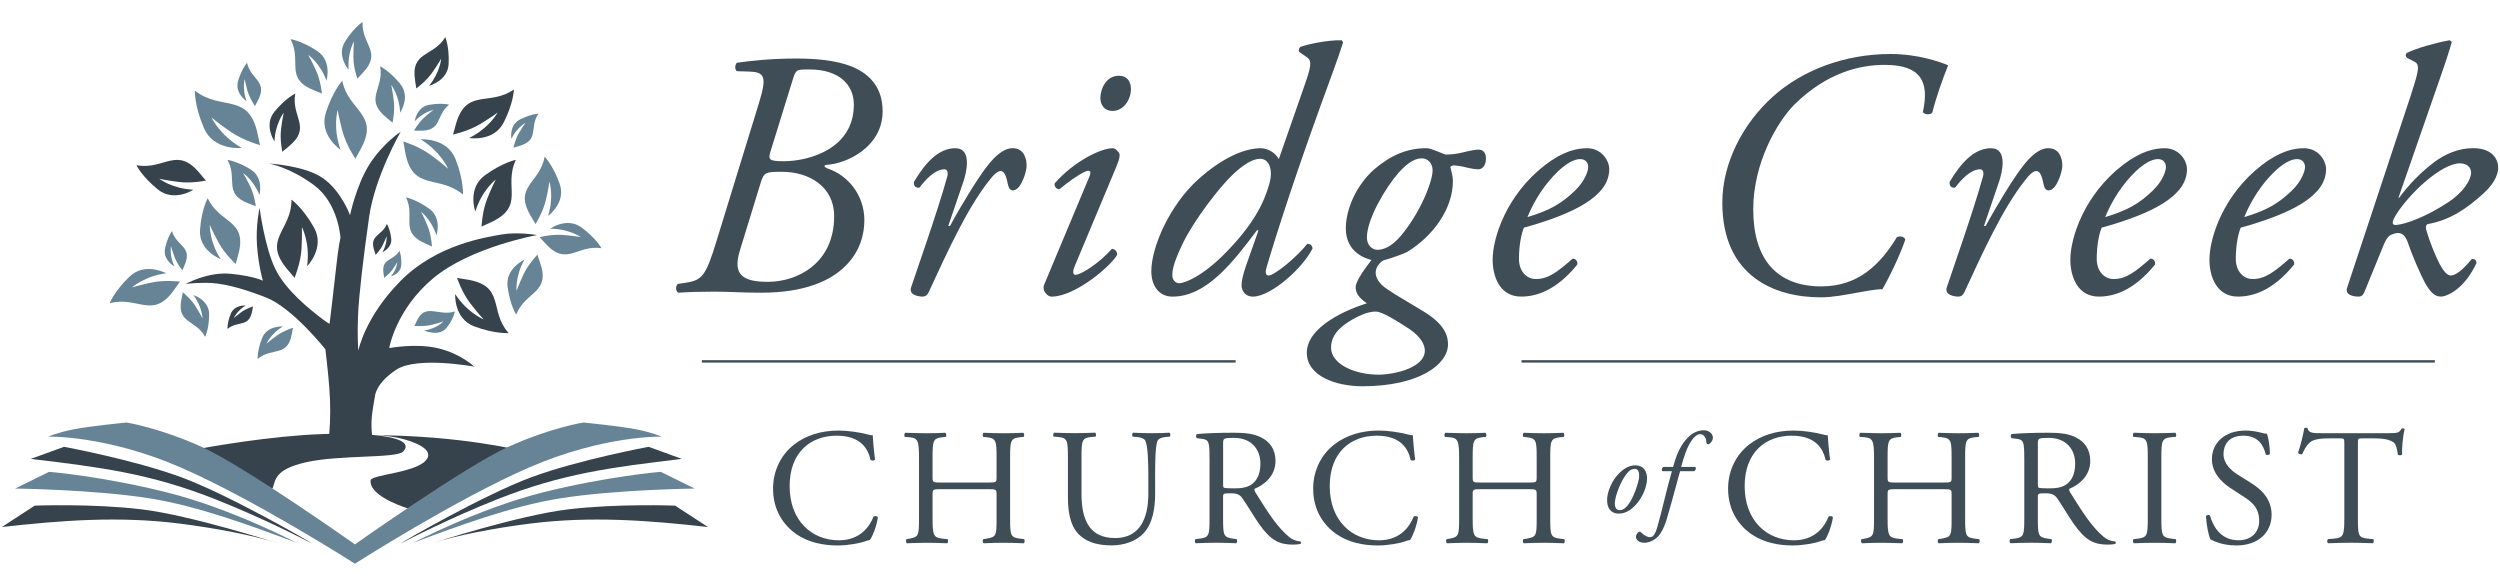<svg xmlns="http://www.w3.org/2000/svg" xmlns:xlink="http://www.w3.org/1999/xlink" width="1920" zoomAndPan="magnify" viewBox="0 0 1440 337.5" height="450" preserveAspectRatio="xMidYMid meet" version="1.0"><defs><clipPath id="4112e5c95e"><path d="M 1.066 291 L 160 291 L 160 313 L 1.066 313 Z M 1.066 291 " clip-rule="nonzero"/></clipPath><clipPath id="a381e7722f"><path d="M 27 243 L 382 243 L 382 324.82 L 27 324.82 Z M 27 243 " clip-rule="nonzero"/></clipPath><clipPath id="c4135b72e8"><path d="M 196 12.531 L 214 12.531 L 214 46 L 196 46 Z M 196 12.531 " clip-rule="nonzero"/></clipPath><clipPath id="d8840c6d68"><path d="M 1351 23 L 1438.934 23 L 1438.934 171 L 1351 171 Z M 1351 23 " clip-rule="nonzero"/></clipPath></defs><path fill="#36434c" d="M 216.199 250.676 C 216.199 250.676 223.137 250.824 229.668 252.285 C 238.969 254.352 248.637 258.508 246.332 263.625 C 242.422 272.344 213.781 273.156 213.449 276.688 C 212.73 284.371 227.16 290.395 235.758 293.129 L 245.113 288.527 L 282.109 271.035 L 299.031 259.34 C 299.031 259.34 265.578 250.953 216.164 250.676 Z M 216.199 250.676 " fill-opacity="1" fill-rule="evenodd"/><path fill="#36434c" d="M 174 250.656 C 143.352 252.875 111.961 259.043 111.961 259.043 C 111.961 259.043 115.727 263.699 121.043 268.91 L 157.004 281.414 C 158.777 276.723 157.742 270.406 176.562 266.195 C 195.402 261.98 228.453 264.051 232.199 260.117 C 241.367 250.453 205.535 248.367 173.98 250.656 Z M 174 250.656 " fill-opacity="1" fill-rule="evenodd"/><g clip-path="url(#4112e5c95e)"><path fill="#36434c" d="M 159.367 312.707 C 159.367 312.707 110.43 296.895 81.832 293.422 C 53.23 289.949 19.996 291.242 19.996 291.242 L 1.066 303.566 C 35.793 299.668 68.676 297.211 103.383 301.57 C 124.18 304.176 145.73 308.367 159.367 312.707 Z M 159.367 312.707 " fill-opacity="1" fill-rule="evenodd"/></g><path fill="#36434c" d="M 249.488 312.707 C 249.488 312.707 298.422 296.895 327.023 293.422 C 355.625 289.949 388.855 291.242 388.855 291.242 L 407.789 303.566 C 373.043 299.668 340.18 297.211 305.473 301.57 C 284.676 304.176 263.105 308.367 249.488 312.707 Z M 249.488 312.707 " fill-opacity="1" fill-rule="evenodd"/><path fill="#36434c" d="M 215.367 258.676 L 188.816 258.676 C 191.324 237.137 190.184 224.742 187.414 201.168 C 187.414 201.168 168.465 177.227 153.129 171.297 C 137.797 165.352 127.168 162.91 118.68 162.91 C 110.191 162.91 106.816 163.648 106.816 163.648 C 106.816 163.648 119.512 156.41 132.871 157.703 C 146.23 158.996 151.414 161.691 151.414 161.691 C 151.414 161.691 148.848 152.973 148.035 141.426 C 147.207 129.863 149.512 119.684 149.512 119.684 C 149.512 119.684 152.43 142.352 158.609 154.969 C 164.793 167.586 178.945 178.465 183.559 182.125 C 188.172 185.781 189.832 186.52 189.832 186.52 C 189.832 186.52 192.969 160.547 193.871 151.848 C 194.777 143.125 196.105 136.863 196.105 136.863 C 196.105 136.863 194.961 117.172 181.012 106.754 C 167.078 96.336 154.957 94.211 154.957 94.211 C 154.957 94.211 175.641 95.262 186.195 102.762 C 196.75 110.246 201.605 123.934 201.605 123.934 C 201.605 123.934 205.219 106.586 212.895 94.543 C 220.574 82.5 230.777 75.902 230.777 75.902 C 230.777 75.902 215.941 101.711 212.637 124.82 C 209.336 147.93 206.695 170.246 206.215 181.957 C 205.719 193.668 206.383 201.98 206.383 201.98 C 206.383 201.98 210.164 182.457 230.941 161.602 C 251.719 140.762 279.75 136.699 288.977 135.055 C 298.199 133.43 309.418 135.387 309.418 135.387 C 309.418 135.387 271.078 142.238 249.488 160.305 C 227.898 178.375 224.188 200.504 224.188 200.504 C 224.188 200.504 239.598 197.492 252.625 200.672 C 265.652 203.848 273.145 211.18 273.145 211.18 C 273.145 211.18 240.094 205.066 228.211 212.973 C 216.348 220.859 216.016 228.027 216.016 228.027 C 213.469 241.992 213.34 245.152 215.367 258.676 Z M 215.367 258.676 " fill-opacity="1" fill-rule="evenodd"/><g clip-path="url(#a381e7722f)"><path fill="#668496" d="M 204.426 313.559 C 204.426 313.559 140.895 268.613 116.316 257.473 C 91.758 246.336 72.824 243.359 72.824 243.359 C 72.824 243.359 51.68 245.449 42.215 247.332 C 32.746 249.219 27.801 251.508 27.801 251.508 C 27.801 251.508 61.035 250.602 103.734 269.113 C 146.43 287.605 204.426 324.699 204.426 324.699 C 204.426 324.699 262.422 287.605 305.121 269.113 C 347.82 250.621 381.051 251.508 381.051 251.508 C 381.051 251.508 376.125 249.219 366.66 247.332 C 357.191 245.449 336.047 243.359 336.047 243.359 C 336.047 243.359 317.113 246.336 292.555 257.473 C 267.977 268.613 204.445 313.559 204.445 313.559 Z M 204.426 313.559 " fill-opacity="1" fill-rule="evenodd"/></g><path fill="#668496" d="M 170.844 312.652 C 170.844 312.652 133.387 292.961 96.133 283.613 C 58.875 274.266 28.262 271.773 28.262 271.773 L 8.723 281.414 C 8.723 281.414 54.375 281.934 86.758 287.141 C 113.973 291.52 145.047 302.918 170.844 312.652 Z M 170.844 312.652 " fill-opacity="1" fill-rule="evenodd"/><path fill="#668496" d="M 238.012 312.652 C 238.012 312.652 275.469 292.961 312.723 283.613 C 349.977 274.266 380.59 271.773 380.59 271.773 L 400.133 281.414 C 400.133 281.414 354.48 281.934 322.098 287.141 C 294.879 291.52 263.805 302.918 238.012 312.652 Z M 238.012 312.652 " fill-opacity="1" fill-rule="evenodd"/><path fill="#36434c" d="M 158.094 81.445 C 158.094 81.445 151.707 72.078 158.129 64.285 C 164.551 56.488 170.086 53.902 170.086 53.902 C 167.504 67.426 180.07 73.336 166.008 84.621 C 163.129 86.934 162.613 87.43 162.613 87.43 C 162.613 87.43 161.121 80.539 161.875 74.391 C 162.633 68.238 163.445 64.914 163.445 64.914 C 163.445 64.914 158.535 71.117 158.094 81.426 Z M 158.094 81.445 " fill-opacity="1" fill-rule="evenodd"/><path fill="#36434c" d="M 176.914 153.324 C 176.914 153.324 187.359 142.684 180.898 131.137 C 174.441 119.594 167.891 114.992 167.891 114.992 C 168.059 133.039 150.438 137.805 165.938 155.633 C 169.109 159.289 169.664 160.047 169.664 160.047 C 169.664 160.047 173.223 151.477 173.668 143.367 C 174.109 135.258 173.871 130.77 173.871 130.77 C 173.871 130.77 178.762 139.914 176.895 153.324 Z M 176.914 153.324 " fill-opacity="1" fill-rule="evenodd"/><path fill="#36434c" d="M 111.43 109.266 C 111.43 109.266 100.191 116.637 90.91 109.117 C 81.629 101.598 78.582 95.133 78.582 95.133 C 94.711 98.219 101.852 83.625 115.266 100.066 C 118.016 103.43 118.605 104.039 118.605 104.039 C 118.605 104.039 110.359 105.758 103.031 104.812 C 95.707 103.891 91.723 102.949 91.723 102.949 C 91.723 102.949 99.121 108.711 111.43 109.285 Z M 111.43 109.266 " fill-opacity="1" fill-rule="evenodd"/><path fill="#36434c" d="M 220.258 145.289 C 220.258 145.289 226.016 142.758 225.332 137.27 C 224.652 131.785 222.844 128.977 222.844 128.977 C 220.039 136.016 212.434 135.145 215.629 144.477 C 216.293 146.379 216.383 146.766 216.383 146.766 C 216.383 146.766 219.133 143.977 220.59 140.91 C 222.047 137.824 222.676 136.051 222.676 136.051 C 222.676 136.051 223.117 140.355 220.277 145.289 Z M 220.258 145.289 " fill-opacity="1" fill-rule="evenodd"/><path fill="#36434c" d="M 262.184 169.395 C 262.184 169.395 261.277 183.582 273.254 188.035 C 285.23 192.488 292.922 191.82 292.922 191.82 C 281.43 178.762 291.281 164.445 268.75 160.973 C 264.137 160.27 263.254 160.047 263.254 160.047 C 263.254 160.047 266.059 168.488 270.836 174.68 C 275.617 180.867 278.625 183.988 278.625 183.988 C 278.625 183.988 269.305 180.312 262.199 169.395 Z M 262.184 169.395 " fill-opacity="1" fill-rule="evenodd"/><path fill="#36434c" d="M 273.77 121.883 C 273.77 121.883 268.992 108.488 279.289 100.988 C 289.582 93.488 297.148 92.066 297.148 92.066 C 289.695 107.715 303.109 118.816 282.406 128.199 C 278.16 130.121 277.367 130.566 277.367 130.566 C 277.367 130.566 277.719 121.699 280.617 114.477 C 283.512 107.234 285.543 103.43 285.543 103.43 C 285.543 103.43 277.59 109.469 273.77 121.883 Z M 273.77 121.883 " fill-opacity="1" fill-rule="evenodd"/><path fill="#36434c" d="M 270.227 79.504 C 270.227 79.504 284.438 81.852 290.156 70.508 C 295.875 59.168 296.004 51.539 296.004 51.539 C 281.648 61.512 268.215 50.355 262.422 72.172 C 261.223 76.641 260.926 77.492 260.926 77.492 C 260.926 77.492 269.73 75.609 276.465 71.527 C 283.199 67.441 286.648 64.82 286.648 64.82 C 286.648 64.82 281.98 73.613 270.246 79.488 Z M 270.227 79.504 " fill-opacity="1" fill-rule="evenodd"/><path fill="#36434c" d="M 247.07 49.434 C 247.07 49.434 257.977 46.66 258.418 36.777 C 258.859 26.895 256.5 21.41 256.5 21.41 C 249.449 33.027 236.273 29.258 239.137 46.66 C 239.727 50.227 239.781 50.93 239.781 50.93 C 239.781 50.93 245.465 46.828 248.969 41.801 C 252.477 36.797 254.102 33.82 254.102 33.82 C 254.102 33.82 253.582 41.562 247.09 49.434 Z M 247.07 49.434 " fill-opacity="1" fill-rule="evenodd"/><path fill="#36434c" d="M 141.488 175.973 C 141.488 175.973 135.027 175.453 132.906 180.758 C 130.785 186.059 131.023 189.477 131.023 189.477 C 137.078 184.449 143.516 188.957 145.289 178.945 C 145.637 176.895 145.75 176.508 145.75 176.508 C 145.75 176.508 141.875 177.691 139.016 179.777 C 136.152 181.863 134.695 183.176 134.695 183.176 C 134.695 183.176 136.449 179.059 141.488 175.973 Z M 141.488 175.973 " fill-opacity="1" fill-rule="evenodd"/><path fill="#668496" d="M 196.16 86.266 C 196.16 86.266 183.633 77.844 187.637 65.117 C 191.641 52.387 197.156 46.512 197.156 46.512 C 200.738 64.414 219.152 65.559 207.508 86.324 C 205.129 90.57 204.723 91.438 204.723 91.438 C 204.723 91.438 199.426 83.68 197.305 75.754 C 195.184 67.832 194.5 63.344 194.5 63.344 C 194.5 63.344 191.566 73.391 196.16 86.285 Z M 196.16 86.266 " fill-opacity="1" fill-rule="evenodd"/><path fill="#668496" d="M 230.48 64.875 C 230.48 64.875 236.664 55.824 230.48 48.27 C 224.301 40.711 218.949 38.199 218.949 38.199 C 221.402 51.277 209.242 56.969 222.805 67.922 C 225.574 70.16 226.09 70.656 226.09 70.656 C 226.09 70.656 227.566 63.988 226.828 58.059 C 226.109 52.109 225.332 48.895 225.332 48.895 C 225.332 48.895 230.059 54.918 230.465 64.875 Z M 230.48 64.875 " fill-opacity="1" fill-rule="evenodd"/><path fill="#668496" d="M 238.895 69.809 C 238.895 69.809 239.891 61.66 247.164 60.387 C 254.434 59.113 258.715 60.277 258.715 60.277 C 250.816 66.5 254.875 75.625 241.719 75.277 C 239.023 75.203 238.488 75.238 238.488 75.238 C 238.488 75.238 240.961 70.75 244.34 67.719 C 247.715 64.691 249.746 63.25 249.746 63.25 C 249.746 63.25 244.062 64.375 238.879 69.824 Z M 238.895 69.809 " fill-opacity="1" fill-rule="evenodd"/><path fill="#668496" d="M 95.781 157.426 C 95.781 157.426 83.582 150.758 74.672 159.273 C 65.758 167.789 63.156 174.695 63.156 174.695 C 79.504 170.191 88.105 184.637 100.539 166.586 C 103.086 162.895 103.641 162.211 103.641 162.211 C 103.641 162.211 95.004 161.137 87.531 162.691 C 80.059 164.262 76.055 165.555 76.055 165.555 C 76.055 165.555 83.176 159.012 95.797 157.406 Z M 95.781 157.426 " fill-opacity="1" fill-rule="evenodd"/><path fill="#668496" d="M 100.43 153.453 C 100.43 153.453 93.641 149.738 95.078 143.055 C 96.52 136.367 99.066 133.113 99.066 133.113 C 101.742 142.074 111.188 141.816 106.223 152.953 C 105.211 155.227 105.043 155.688 105.043 155.688 C 105.043 155.688 101.98 151.977 100.523 148.023 C 99.066 144.07 98.492 141.816 98.492 141.816 C 98.492 141.816 97.477 147.078 100.43 153.434 Z M 100.43 153.453 " fill-opacity="1" fill-rule="evenodd"/><path fill="#668496" d="M 139.215 85.234 C 139.215 85.234 123.125 86.914 117.5 73.836 C 111.871 60.754 112.238 52.203 112.238 52.203 C 127.648 64.32 143.461 52.719 148.48 77.547 C 149.512 82.629 149.789 83.605 149.789 83.605 C 149.789 83.605 140.066 80.91 132.797 75.887 C 125.523 70.879 121.836 67.684 121.836 67.684 C 121.836 67.684 126.465 77.863 139.215 85.215 Z M 139.215 85.234 " fill-opacity="1" fill-rule="evenodd"/><path fill="#668496" d="M 127.188 149.297 C 127.188 149.297 114.398 144.477 115.211 132.469 C 116.039 120.461 119.656 114.16 119.656 114.16 C 126.578 129.145 143 126.371 137.148 147.008 C 135.949 151.238 135.785 152.086 135.785 152.086 C 135.785 152.086 129.492 146.359 125.949 139.84 C 122.406 133.316 120.855 129.512 120.855 129.512 C 120.855 129.512 120.395 138.934 127.168 149.316 Z M 127.188 149.297 " fill-opacity="1" fill-rule="evenodd"/><path fill="#668496" d="M 149.457 112.352 C 146.043 103.613 139.973 99.68 139.973 99.68 C 139.973 99.68 141.633 102.32 144.125 107.383 C 146.598 112.441 147.336 118.797 147.336 118.797 C 147.336 118.797 146.746 118.52 143.57 117.355 C 128.145 111.688 137.207 102.965 131.004 92.105 C 131.004 92.105 136.523 92.734 144.348 97.59 C 152.172 102.449 149.438 112.352 149.438 112.352 Z M 149.457 112.352 " fill-opacity="1" fill-rule="evenodd"/><path fill="#668496" d="M 242.273 80.227 C 254.043 87.504 258.105 97.203 258.105 97.203 C 258.105 97.203 254.727 94.098 248.031 89.188 C 241.352 84.273 232.27 81.465 232.27 81.465 C 232.27 81.465 232.512 82.387 233.324 87.211 C 237.328 110.688 252.512 100.234 266.648 112.074 C 266.648 112.074 267.258 104.039 262.348 91.586 C 257.441 79.137 242.254 80.246 242.254 80.246 Z M 242.273 80.227 " fill-opacity="1" fill-rule="evenodd"/><path fill="#668496" d="M 251.387 135.555 C 251.387 135.555 254.801 125.633 247.145 120.164 C 239.484 114.715 233.875 113.719 233.875 113.719 C 239.504 125.207 229.688 133.52 245.059 140.301 C 248.215 141.688 248.805 142 248.805 142 C 248.805 142 248.473 135.461 246.277 130.141 C 244.082 124.82 242.551 122.031 242.551 122.031 C 242.551 122.031 248.473 126.426 251.387 135.555 Z M 251.387 135.555 " fill-opacity="1" fill-rule="evenodd"/><path fill="#668496" d="M 225.129 159.234 C 225.129 159.234 230.887 157.777 231.129 152.547 C 231.367 147.32 230.113 144.438 230.113 144.438 C 226.387 150.57 219.43 148.578 220.941 157.777 C 221.254 159.66 221.273 160.031 221.273 160.031 C 221.273 160.031 224.262 157.867 226.125 155.207 C 227.973 152.566 228.84 150.996 228.84 150.996 C 228.84 150.996 228.582 155.078 225.129 159.234 Z M 225.129 159.234 " fill-opacity="1" fill-rule="evenodd"/><path fill="#668496" d="M 244.34 190.438 C 244.34 190.438 252.957 194.148 257.199 188.867 C 261.426 183.602 261.961 179.406 261.961 179.406 C 252.496 182.457 244.891 174.031 239.965 185.059 C 238.949 187.312 238.711 187.738 238.711 187.738 C 238.711 187.738 244.246 188.199 248.656 187.094 C 253.066 186.004 255.355 185.133 255.355 185.133 C 255.355 185.133 251.941 189.18 244.32 190.418 Z M 244.34 190.438 " fill-opacity="1" fill-rule="evenodd"/><path fill="#668496" d="M 294.566 79.949 C 294.566 79.949 293.109 72.137 299.473 68.867 C 305.84 65.594 310.141 65.465 310.141 65.465 C 304.621 73.484 311.062 80.781 298.773 84.18 C 296.262 84.883 295.785 85.047 295.785 85.047 C 295.785 85.047 296.781 80.172 299.012 76.422 C 301.246 72.672 302.723 70.73 302.723 70.73 C 302.723 70.73 297.777 73.371 294.566 79.914 Z M 294.566 79.949 " fill-opacity="1" fill-rule="evenodd"/><g clip-path="url(#c4135b72e8)"><path fill="#668496" d="M 200.809 40.176 C 200.809 40.176 193.633 32.047 198.781 23.902 C 203.91 15.754 208.855 12.652 208.855 12.652 C 208.043 25.75 220.664 29.887 208.707 42.246 C 206.254 44.777 205.828 45.312 205.828 45.312 C 205.828 45.312 203.578 38.957 203.559 33.047 C 203.559 27.137 203.891 23.883 203.891 23.883 C 203.891 23.883 200 30.348 200.828 40.16 Z M 200.809 40.176 " fill-opacity="1" fill-rule="evenodd"/></g><path fill="#668496" d="M 142.059 58.281 C 142.059 58.281 135.027 53.699 137.148 46.586 C 139.273 39.477 142.297 36.168 142.297 36.168 C 144.438 46.09 154.68 46.586 148.367 58.227 C 147.078 60.609 146.855 61.09 146.855 61.09 C 146.855 61.09 143.848 56.82 142.594 52.426 C 141.355 48.027 140.934 45.535 140.934 45.535 C 140.934 45.535 139.383 51.133 142.039 58.281 Z M 142.059 58.281 " fill-opacity="1" fill-rule="evenodd"/><path fill="#668496" d="M 188.059 46.496 C 184.371 36.297 177.488 31.586 177.488 31.586 C 177.488 31.586 179.332 34.672 182.043 40.602 C 184.758 46.512 185.402 53.883 185.402 53.883 C 185.402 53.883 184.719 53.551 181.102 52.109 C 163.465 45.109 174.184 35.32 167.34 22.555 C 167.34 22.555 173.703 23.441 182.598 29.297 C 191.492 35.152 188.043 46.496 188.043 46.496 Z M 188.059 46.496 " fill-opacity="1" fill-rule="evenodd"/><path fill="#668496" d="M 162.891 188.055 C 162.891 188.055 153.961 187.352 151.008 194.668 C 148.074 202 148.406 206.73 148.406 206.73 C 156.766 199.801 165.695 206.008 168.133 192.172 C 168.629 189.348 168.777 188.793 168.777 188.793 C 168.777 188.793 163.426 190.418 159.457 193.301 C 155.492 196.18 153.5 197.992 153.5 197.992 C 153.5 197.992 155.914 192.285 162.891 188.035 Z M 162.891 188.055 " fill-opacity="1" fill-rule="evenodd"/><path fill="#668496" d="M 111.41 169.949 C 111.41 169.949 120.508 172.758 120.469 181.125 C 120.414 189.512 118.18 194.039 118.18 194.039 C 112.719 183.914 101.426 186.559 104.582 171.965 C 105.227 168.969 105.301 168.379 105.301 168.379 C 105.301 168.379 109.934 172.094 112.664 176.469 C 115.414 180.867 116.648 183.434 116.648 183.434 C 116.648 183.434 116.559 176.859 111.391 169.93 Z M 111.41 169.949 " fill-opacity="1" fill-rule="evenodd"/><path fill="#668496" d="M 316.949 131.73 C 327.816 131.785 334.551 136.57 334.551 136.57 C 334.551 136.57 331.008 135.887 324.516 135.332 C 318.02 134.777 310.805 136.605 310.805 136.605 C 310.805 136.605 311.34 137.121 313.902 139.988 C 326.359 153.969 332.098 140.836 346.434 142.961 C 346.434 142.961 343.484 137.383 335.031 131.082 C 326.562 124.801 316.949 131.711 316.949 131.711 Z M 316.949 131.73 " fill-opacity="1" fill-rule="evenodd"/><path fill="#668496" d="M 315.656 124.395 C 319.254 113.184 316.449 104.629 316.449 104.629 C 316.449 104.629 315.988 108.508 314.383 115.379 C 312.777 122.254 308.441 129.07 308.441 129.07 C 308.441 129.07 308.074 128.328 305.914 124.746 C 295.305 107.215 311.117 105.719 313.684 90.219 C 313.684 90.219 318.59 95.133 322.391 105.961 C 326.191 116.801 315.656 124.375 315.656 124.375 Z M 315.656 124.395 " fill-opacity="1" fill-rule="evenodd"/><path fill="#668496" d="M 297.555 167.547 C 297.555 167.547 298.719 164.094 301.504 158.109 C 304.289 152.125 309.551 146.691 309.551 146.691 C 309.551 146.691 309.734 147.43 311.043 151.125 C 317.371 169.117 302.648 167.547 297.332 181.219 C 297.332 181.219 293.773 175.805 292.371 165.203 C 290.969 154.578 302.059 149.609 302.059 149.609 C 296.633 159.199 297.555 167.531 297.555 167.531 Z M 297.555 167.547 " fill-opacity="1" fill-rule="evenodd"/><path fill="#36434c" d="M 179.441 312.949 C 180.016 312.84 131.836 284.98 104.324 274.859 C 76.812 264.734 36.863 257.363 36.863 257.363 L 17.727 264.328 C 58.062 269.133 86.48 272.715 123.957 287.547 C 151.172 298.316 175.512 310.844 179.441 312.969 Z M 179.441 312.949 " fill-opacity="1" fill-rule="evenodd"/><path fill="#36434c" d="M 231.035 312.949 C 230.465 312.84 278.641 284.98 306.152 274.859 C 333.668 264.734 373.613 257.363 373.613 257.363 L 392.75 264.328 C 352.414 269.133 323.996 272.715 286.52 287.547 C 259.305 298.316 234.965 310.844 231.035 312.969 Z M 231.035 312.949 " fill-opacity="1" fill-rule="evenodd"/><path fill="#3f4d57" d="M 948.68 276.355 C 948.477 279.973 946.574 286.293 941.703 291.297 C 937.625 295.512 934.062 295.844 932.293 295.844 C 928.086 295.844 925.316 292.738 925.723 287.086 C 925.98 283.004 928.418 276.613 932.902 272.328 C 936.316 269.039 939.285 268.039 941.98 268.039 C 946.648 268.039 948.953 271.531 948.695 276.336 Z M 936.703 273.195 C 932.883 278.332 930.316 286.164 930.133 289.656 C 930.004 291.965 930.926 293.867 932.828 293.867 C 934.266 293.867 935.926 293.273 938.031 290.449 C 940.93 286.57 944.008 277.867 944.156 274.379 C 944.23 272.328 943.824 270.035 941.52 270.035 C 940.207 270.035 938.621 270.629 936.723 273.195 Z M 936.703 273.195 " fill-opacity="1" fill-rule="nonzero"/><path fill="#3f4d57" d="M 967.758 271.402 C 967.371 272.531 966.836 274.637 966.043 277.535 C 964.066 284.906 962.297 291.223 960.191 298.484 C 958.477 304.414 956.316 307.777 954.988 309.09 C 954.012 310.012 950.984 312.633 947.09 312.633 C 943.547 312.633 942.293 310.398 942.293 309.402 C 942.293 308.09 943.086 306.965 943.809 306.445 C 944.344 306.059 944.934 306.242 945.32 306.703 C 946.906 308.348 948.883 309.402 950.32 309.402 C 951.629 309.402 953.016 308.941 954.527 303.879 C 957.555 293.477 959.859 282.156 963.016 271.402 L 957.555 271.402 C 956.891 270.812 957.168 269.555 958.016 268.965 L 963.68 268.965 C 965.395 263.035 967.168 257.898 971.043 253.301 C 974.328 249.422 977.758 247.832 981.559 247.832 C 983.996 247.832 986.633 249.551 986.633 252.172 C 986.633 253.891 984.863 255.922 983.812 255.922 C 983.219 255.922 982.961 255.332 982.887 254.871 C 982.684 251.25 980.859 250.066 979.199 250.066 C 977.758 250.066 975.969 251.379 974.457 253.613 C 971.43 258.027 970.121 262.703 968.328 268.965 L 976.559 268.965 C 977.02 269.684 976.891 270.684 975.895 271.402 L 967.738 271.402 Z M 967.758 271.402 " fill-opacity="1" fill-rule="nonzero"/><path fill="#3f4d57" d="M 1007.41 256.125 C 1014.387 250.676 1023.262 247.996 1033.207 247.996 C 1038.375 247.996 1045.625 249.051 1050.109 250.289 C 1051.254 250.586 1051.918 250.77 1052.785 250.676 C 1052.879 252.875 1053.359 258.898 1054.113 264.734 C 1053.633 265.398 1052.195 265.492 1051.531 264.918 C 1050.09 258.418 1045.793 250.953 1031.953 250.953 C 1017.34 250.953 1004.922 260.227 1004.922 280.031 C 1004.922 299.832 1017.633 311.211 1033.301 311.211 C 1045.625 311.211 1051.07 303.176 1053.266 297.543 C 1053.93 297.062 1055.367 297.246 1055.758 297.93 C 1055.094 302.898 1052.602 309.219 1051.16 311.027 C 1050.016 311.211 1048.875 311.602 1047.82 311.988 C 1045.719 312.746 1038.836 314.188 1032.727 314.188 C 1024.129 314.188 1015.918 312.469 1008.941 307.777 C 1001.305 302.512 995.379 293.812 995.379 281.473 C 995.379 270.848 1000.16 261.777 1007.41 256.125 Z M 1007.41 256.125 " fill-opacity="1" fill-rule="nonzero"/><path fill="#3f4d57" d="M 1092.035 281.766 C 1087.438 281.766 1087.254 281.949 1087.254 284.832 L 1087.254 298.316 C 1087.254 308.367 1087.734 309.699 1093.086 310.27 L 1095.852 310.547 C 1096.426 310.934 1096.242 312.652 1095.668 312.93 C 1090.5 312.746 1087.254 312.633 1083.547 312.633 C 1079.43 312.633 1076.184 312.82 1072.473 312.93 C 1071.902 312.633 1071.719 311.121 1072.289 310.547 L 1073.914 310.27 C 1079.266 309.309 1079.449 308.348 1079.449 298.316 L 1079.449 263.883 C 1079.449 253.836 1078.785 252.227 1073.82 251.84 L 1071.328 251.656 C 1070.758 251.266 1070.941 249.551 1071.516 249.273 C 1076.203 249.363 1079.449 249.551 1083.547 249.551 C 1087.273 249.551 1090.52 249.457 1094.617 249.273 C 1095.188 249.551 1095.375 251.285 1094.801 251.656 L 1092.992 251.84 C 1087.457 252.414 1087.254 253.855 1087.254 263.883 L 1087.254 274.875 C 1087.254 277.832 1087.438 277.941 1092.035 277.941 L 1119.344 277.941 C 1123.938 277.941 1124.121 277.852 1124.121 274.875 L 1124.121 263.883 C 1124.121 253.836 1123.938 252.414 1118.289 251.84 L 1116.484 251.656 C 1115.91 251.266 1116.094 249.551 1116.668 249.273 C 1121.059 249.457 1124.305 249.551 1128.219 249.551 C 1132.129 249.551 1135.191 249.457 1139.492 249.273 C 1140.066 249.551 1140.25 251.285 1139.676 251.656 L 1137.664 251.84 C 1132.129 252.414 1131.926 253.855 1131.926 263.883 L 1131.926 298.316 C 1131.926 308.367 1132.113 309.605 1137.664 310.27 L 1139.953 310.547 C 1140.527 310.934 1140.34 312.652 1139.77 312.93 C 1135.176 312.746 1131.945 312.633 1128.219 312.633 C 1124.305 312.633 1120.855 312.727 1116.668 312.93 C 1116.094 312.633 1115.91 311.121 1116.484 310.547 L 1118.289 310.27 C 1124.121 309.309 1124.121 308.348 1124.121 298.316 L 1124.121 284.832 C 1124.121 281.969 1123.938 281.766 1119.344 281.766 Z M 1092.035 281.766 " fill-opacity="1" fill-rule="nonzero"/><path fill="#3f4d57" d="M 1165.973 263.977 C 1165.973 254.887 1165.676 253.262 1161.766 252.781 L 1158.699 252.395 C 1158.035 251.914 1158.035 250.379 1158.793 250.012 C 1164.145 249.531 1170.73 249.254 1180.086 249.254 C 1186.012 249.254 1191.637 249.734 1196.047 252.117 C 1200.645 254.5 1203.984 258.805 1203.984 265.512 C 1203.984 274.598 1196.824 279.566 1192.043 281.488 C 1191.566 282.062 1192.043 283.023 1192.523 283.781 C 1200.164 296.121 1205.238 303.77 1211.734 309.219 C 1213.355 310.656 1215.738 311.711 1218.32 311.895 C 1218.801 312.082 1218.891 312.855 1218.414 313.227 C 1217.547 313.52 1216.031 313.707 1214.207 313.707 C 1206.086 313.707 1201.215 311.324 1194.426 301.66 C 1191.934 298.113 1188.023 291.52 1185.07 287.215 C 1183.629 285.109 1182.117 284.148 1178.277 284.148 C 1173.98 284.148 1173.797 284.242 1173.797 286.254 L 1173.797 298.301 C 1173.797 308.348 1173.98 309.496 1179.535 310.25 L 1181.547 310.527 C 1182.117 311.008 1181.934 312.633 1181.359 312.91 C 1177.062 312.727 1173.812 312.617 1169.992 312.617 C 1165.988 312.617 1162.539 312.707 1158.055 312.91 C 1157.484 312.617 1157.301 311.195 1157.871 310.527 L 1160.25 310.25 C 1165.785 309.586 1165.988 308.332 1165.988 298.301 L 1165.988 263.977 Z M 1173.797 277.648 C 1173.797 279.363 1173.797 280.418 1174.09 280.805 C 1174.387 281.102 1175.805 281.285 1180.676 281.285 C 1184.109 281.285 1187.746 280.898 1190.512 278.793 C 1193.098 276.777 1195.293 273.434 1195.293 266.934 C 1195.293 259.379 1190.605 252.211 1180.012 252.211 C 1174.09 252.211 1173.812 252.598 1173.812 255.277 L 1173.812 277.648 Z M 1173.797 277.648 " fill-opacity="1" fill-rule="nonzero"/><path fill="#3f4d57" d="M 1237.121 264.07 C 1237.121 253.926 1236.938 252.301 1231.293 251.82 L 1228.91 251.637 C 1228.34 251.25 1228.523 249.531 1229.098 249.254 C 1233.875 249.438 1237.121 249.531 1241.129 249.531 C 1245.133 249.531 1248.195 249.438 1252.973 249.254 C 1253.547 249.531 1253.73 251.266 1253.156 251.637 L 1250.777 251.82 C 1245.148 252.301 1244.945 253.926 1244.945 264.07 L 1244.945 298.113 C 1244.945 308.258 1245.133 309.586 1250.777 310.27 L 1253.156 310.547 C 1253.73 310.934 1253.547 312.652 1252.973 312.93 C 1248.195 312.746 1244.945 312.633 1241.129 312.633 C 1237.125 312.633 1233.875 312.727 1229.098 312.93 C 1228.523 312.633 1228.34 311.121 1228.91 310.547 L 1231.293 310.27 C 1236.922 309.605 1237.121 308.258 1237.121 298.113 Z M 1237.121 264.07 " fill-opacity="1" fill-rule="nonzero"/><path fill="#3f4d57" d="M 1288.125 314.168 C 1280.098 314.168 1275.043 311.676 1273.215 310.641 C 1272.07 308.535 1270.836 301.754 1270.633 297.246 C 1271.113 296.582 1272.551 296.379 1272.922 296.949 C 1274.359 301.828 1278.27 311.195 1289.344 311.195 C 1297.371 311.195 1301.281 305.93 1301.281 300.203 C 1301.281 295.992 1300.414 291.316 1293.457 286.809 L 1284.379 280.879 C 1279.602 277.723 1274.062 272.27 1274.062 264.438 C 1274.062 255.352 1281.133 247.996 1293.551 247.996 C 1296.504 247.996 1299.953 248.57 1302.426 249.234 C 1303.66 249.625 1305.008 249.809 1305.766 249.809 C 1306.633 252.098 1307.48 257.457 1307.48 261.484 C 1307.094 262.055 1305.562 262.352 1305.102 261.762 C 1303.863 257.18 1301.281 250.953 1292.109 250.953 C 1282.941 250.953 1280.742 257.18 1280.742 261.574 C 1280.742 267.117 1285.32 271.145 1288.863 273.344 L 1296.504 278.129 C 1302.52 281.859 1308.441 287.402 1308.441 296.488 C 1308.441 307 1300.508 314.188 1288.09 314.188 Z M 1288.125 314.168 " fill-opacity="1" fill-rule="nonzero"/><path fill="#3f4d57" d="M 1358.152 298.301 C 1358.152 308.348 1358.336 309.77 1363.891 310.25 L 1366.953 310.527 C 1367.523 310.918 1367.34 312.633 1366.77 312.91 C 1361.324 312.727 1358.078 312.617 1354.258 312.617 C 1350.438 312.617 1347.098 312.707 1340.973 312.91 C 1340.398 312.617 1340.215 310.992 1340.973 310.527 L 1344.402 310.25 C 1349.848 309.77 1350.328 308.332 1350.328 298.301 L 1350.328 255.555 C 1350.328 252.598 1350.328 252.488 1347.469 252.488 L 1342.207 252.488 C 1338.094 252.488 1332.852 252.672 1330.453 254.871 C 1328.168 256.977 1327.207 259.082 1326.156 261.465 C 1325.398 262.039 1324.051 261.559 1323.664 260.801 C 1325.195 256.496 1326.617 250.379 1327.301 246.559 C 1327.594 246.371 1328.832 246.262 1329.105 246.559 C 1329.68 249.625 1332.836 249.512 1337.227 249.512 L 1375.922 249.512 C 1381.086 249.512 1381.938 249.328 1383.375 246.832 C 1383.855 246.648 1384.906 246.742 1385.09 247.129 C 1384.039 251.047 1383.375 258.805 1383.652 261.668 C 1383.266 262.426 1381.641 262.426 1381.16 261.852 C 1380.867 259.469 1380.203 255.922 1378.781 254.871 C 1376.586 253.242 1372.949 252.488 1367.711 252.488 L 1360.918 252.488 C 1358.059 252.488 1358.152 252.578 1358.152 255.738 Z M 1358.152 298.301 " fill-opacity="1" fill-rule="nonzero"/><path fill="#3f4d57" d="M 457.312 256.125 C 464.289 250.676 473.164 247.996 483.109 247.996 C 488.277 247.996 495.527 249.051 500.012 250.289 C 501.156 250.586 501.82 250.77 502.688 250.676 C 502.781 252.875 503.262 258.898 504.016 264.734 C 503.539 265.398 502.098 265.492 501.434 264.918 C 499.996 258.418 495.695 250.953 481.855 250.953 C 467.242 250.953 454.824 260.227 454.824 280.031 C 454.824 299.832 467.535 311.211 483.203 311.211 C 495.527 311.211 500.973 303.176 503.168 297.543 C 503.832 297.062 505.273 297.246 505.66 297.93 C 504.996 302.898 502.504 309.219 501.066 311.027 C 499.922 311.211 498.777 311.602 497.727 311.988 C 495.621 312.746 488.738 314.188 482.633 314.188 C 474.031 314.188 465.82 312.469 458.848 307.777 C 451.207 302.512 445.285 293.812 445.285 281.473 C 445.285 270.848 450.062 261.777 457.316 256.125 Z M 457.312 256.125 " fill-opacity="1" fill-rule="nonzero"/><path fill="#3f4d57" d="M 541.938 281.766 C 537.34 281.766 537.156 281.949 537.156 284.832 L 537.156 298.316 C 537.156 308.367 537.637 309.699 542.988 310.27 L 545.754 310.547 C 546.328 310.934 546.145 312.652 545.57 312.93 C 540.406 312.746 537.156 312.633 533.449 312.633 C 529.332 312.633 526.086 312.82 522.375 312.93 C 521.805 312.633 521.621 311.121 522.191 310.547 L 523.816 310.27 C 529.168 309.309 529.352 308.348 529.352 298.316 L 529.352 263.883 C 529.352 253.836 528.688 252.227 523.723 251.84 L 521.234 251.656 C 520.66 251.266 520.844 249.551 521.418 249.273 C 526.105 249.363 529.352 249.551 533.449 249.551 C 537.176 249.551 540.422 249.457 544.52 249.273 C 545.09 249.551 545.277 251.285 544.703 251.656 L 542.895 251.84 C 537.359 252.414 537.156 253.855 537.156 263.883 L 537.156 274.875 C 537.156 277.832 537.34 277.941 541.938 277.941 L 569.246 277.941 C 573.84 277.941 574.023 277.852 574.023 274.875 L 574.023 263.883 C 574.023 253.836 573.84 252.414 568.195 251.84 L 566.387 251.656 C 565.812 251.266 565.996 249.551 566.57 249.273 C 570.961 249.457 574.211 249.551 578.121 249.551 C 582.031 249.551 585.098 249.457 589.395 249.273 C 589.969 249.551 590.152 251.285 589.578 251.656 L 587.57 251.84 C 582.031 252.414 581.828 253.855 581.828 263.883 L 581.828 298.316 C 581.828 308.367 582.016 309.605 587.57 310.27 L 589.855 310.547 C 590.43 310.934 590.242 312.652 589.672 312.93 C 585.078 312.746 581.848 312.633 578.121 312.633 C 574.211 312.633 570.758 312.727 566.57 312.93 C 565.996 312.633 565.812 311.121 566.387 310.547 L 568.195 310.27 C 574.023 309.309 574.023 308.348 574.023 298.316 L 574.023 284.832 C 574.023 281.969 573.84 281.766 569.246 281.766 Z M 541.938 281.766 " fill-opacity="1" fill-rule="nonzero"/><path fill="#3f4d57" d="M 661.434 273.527 C 661.434 267.598 661.25 256.605 659.625 253.723 C 658.961 252.578 657.242 251.914 654.844 251.711 L 652.465 251.527 C 651.895 250.859 652.078 249.605 652.648 249.234 C 656.285 249.422 659.809 249.512 663.535 249.512 C 667.539 249.512 670.125 249.422 673.574 249.234 C 674.332 249.715 674.238 250.953 673.758 251.527 L 671.469 251.711 C 669.09 251.895 667.262 252.766 666.691 254 C 665.363 257.16 665.363 268.152 665.363 273.508 L 665.363 284.316 C 665.363 292.629 664.035 301.441 658.684 307.168 C 654.57 311.656 647.5 314.148 640.434 314.148 C 633.848 314.148 627.258 312.91 622.574 308.883 C 617.516 304.672 615.117 297.691 615.117 286.312 L 615.117 263.738 C 615.117 253.797 614.934 252.172 609.379 251.691 L 607 251.508 C 606.426 251.121 606.609 249.492 607.184 249.219 C 611.961 249.402 615.211 249.492 619.031 249.492 C 622.848 249.492 626.098 249.402 630.785 249.219 C 631.355 249.492 631.539 251.121 630.969 251.508 L 628.68 251.691 C 623.145 252.172 622.941 253.797 622.941 263.738 L 622.941 284.391 C 622.941 299.797 627.719 309.918 642.336 309.918 C 656.191 309.918 661.434 299.02 661.434 284.48 L 661.434 273.492 Z M 661.434 273.527 " fill-opacity="1" fill-rule="nonzero"/><path fill="#3f4d57" d="M 696.676 263.977 C 696.676 254.887 696.383 253.262 692.469 252.781 L 689.406 252.395 C 688.742 251.914 688.742 250.379 689.5 250.012 C 694.848 249.531 701.438 249.254 710.793 249.254 C 716.715 249.254 722.344 249.734 726.754 252.117 C 731.348 254.5 734.688 258.805 734.688 265.512 C 734.688 274.598 727.527 279.566 722.75 281.488 C 722.27 282.062 722.75 283.023 723.23 283.781 C 730.867 296.121 735.941 303.77 742.438 309.219 C 744.062 310.656 746.441 311.711 749.023 311.895 C 749.504 312.082 749.598 312.855 749.117 313.227 C 748.25 313.52 746.738 313.707 744.91 313.707 C 736.793 313.707 731.922 311.324 725.129 301.66 C 722.637 298.113 718.727 291.52 715.773 287.215 C 714.336 285.109 712.82 284.148 708.984 284.148 C 704.684 284.148 704.5 284.242 704.5 286.254 L 704.5 298.301 C 704.5 308.348 704.684 309.496 710.238 310.25 L 712.25 310.527 C 712.82 311.008 712.637 312.633 712.066 312.91 C 707.766 312.727 704.52 312.617 700.699 312.617 C 696.695 312.617 693.246 312.707 688.762 312.91 C 688.188 312.617 688.004 311.195 688.574 310.527 L 690.957 310.25 C 696.492 309.586 696.695 308.332 696.695 298.301 L 696.695 263.977 Z M 704.5 277.648 C 704.5 279.363 704.5 280.418 704.797 280.805 C 705.09 281.102 706.512 281.285 711.383 281.285 C 714.816 281.285 718.449 280.898 721.219 278.793 C 723.801 276.777 725.996 273.434 725.996 266.934 C 725.996 259.379 721.309 252.211 710.719 252.211 C 704.797 252.211 704.52 252.598 704.52 255.277 L 704.52 277.648 Z M 704.5 277.648 " fill-opacity="1" fill-rule="nonzero"/><path fill="#3f4d57" d="M 768.418 256.125 C 775.395 250.676 784.27 247.996 794.215 247.996 C 799.383 247.996 806.633 249.051 811.117 250.289 C 812.262 250.586 812.926 250.77 813.793 250.676 C 813.887 252.875 814.363 258.898 815.121 264.734 C 814.641 265.398 813.203 265.492 812.539 264.918 C 811.098 258.418 806.801 250.953 792.961 250.953 C 778.348 250.953 765.926 260.227 765.926 280.031 C 765.926 299.832 778.641 311.211 794.309 311.211 C 806.633 311.211 812.078 303.176 814.273 297.543 C 814.938 297.062 816.375 297.246 816.762 297.93 C 816.098 302.898 813.609 309.219 812.168 311.027 C 811.023 311.211 809.879 311.602 808.828 311.988 C 806.727 312.746 799.844 314.188 793.734 314.188 C 785.137 314.188 776.926 312.469 769.949 307.777 C 762.312 302.512 756.387 293.812 756.387 281.473 C 756.387 270.848 761.168 261.777 768.418 256.125 Z M 768.418 256.125 " fill-opacity="1" fill-rule="nonzero"/><path fill="#3f4d57" d="M 853.039 281.766 C 848.445 281.766 848.262 281.949 848.262 284.832 L 848.262 298.316 C 848.262 308.367 848.742 309.699 854.094 310.27 L 856.859 310.547 C 857.434 310.934 857.246 312.652 856.676 312.93 C 851.508 312.746 848.262 312.633 844.551 312.633 C 840.438 312.633 837.191 312.82 833.48 312.93 C 832.91 312.633 832.723 311.121 833.297 310.547 L 834.922 310.27 C 840.27 309.309 840.457 308.348 840.457 298.316 L 840.457 263.883 C 840.457 253.836 839.793 252.227 834.828 251.84 L 832.336 251.656 C 831.766 251.266 831.949 249.551 832.523 249.273 C 837.207 249.363 840.457 249.551 844.551 249.551 C 848.281 249.551 851.527 249.457 855.625 249.273 C 856.195 249.551 856.379 251.285 855.809 251.656 L 854 251.84 C 848.465 252.414 848.262 253.855 848.262 263.883 L 848.262 274.875 C 848.262 277.832 848.445 277.941 853.039 277.941 L 880.352 277.941 C 884.945 277.941 885.129 277.852 885.129 274.875 L 885.129 263.883 C 885.129 253.836 884.945 252.414 879.297 251.84 L 877.488 251.656 C 876.918 251.266 877.102 249.551 877.676 249.273 C 882.066 249.457 885.312 249.551 889.227 249.551 C 893.137 249.551 896.199 249.457 900.5 249.273 C 901.07 249.551 901.258 251.285 900.684 251.656 L 898.672 251.84 C 893.137 252.414 892.934 253.855 892.934 263.883 L 892.934 298.316 C 892.934 308.367 893.117 309.605 898.672 310.27 L 900.961 310.547 C 901.531 310.934 901.348 312.652 900.777 312.93 C 896.18 312.746 892.953 312.633 889.227 312.633 C 885.312 312.633 881.863 312.727 877.676 312.93 C 877.102 312.633 876.918 311.121 877.488 310.547 L 879.297 310.27 C 885.129 309.309 885.129 308.348 885.129 298.316 L 885.129 284.832 C 885.129 281.969 884.945 281.766 880.348 281.766 Z M 853.039 281.766 " fill-opacity="1" fill-rule="nonzero"/><path fill="#3f4d57" d="M 437.184 59.242 C 442.035 43.648 440.211 41.414 431.113 41.211 L 424.434 41.008 C 423.012 39.992 423.418 37.164 424.434 36.148 C 431.723 35.133 443.457 33.711 458.422 33.711 C 469.141 33.711 481.488 34.523 491.191 38.57 C 501.102 42.82 508.391 50.523 508.391 64.082 C 508.391 84.531 487.965 94.062 476.836 94.875 C 473.609 95.078 475.012 96.5 476.836 97.109 C 488.371 100.953 497.871 112.297 497.871 126.891 C 497.871 134.391 495.641 144.715 486.949 153.215 C 478.461 161.711 463.477 168.602 438.402 168.602 C 427.477 168.602 419.984 167.992 411.496 167.992 C 403.008 167.992 396.531 168.195 390.664 168.602 C 389.043 167.586 389.043 164.758 390.461 163.539 L 394.504 162.93 C 404.207 161.508 406.441 159.492 412.715 138.824 L 437.203 59.223 Z M 426.055 144.715 C 422.016 158.09 427.68 162.34 442.238 162.34 C 459.234 162.34 480.473 151.809 480.473 124.469 C 480.473 107.254 465.711 98.957 450.523 98.957 C 440.816 98.957 440.008 99.16 437.977 105.848 L 426.039 144.734 Z M 443.863 86.988 C 442.441 91.848 442.645 92.863 451.355 92.863 C 465.914 92.863 491.82 85.77 491.82 60.258 C 491.82 48.508 482.926 40.012 466.336 40.012 C 458.645 40.012 458.441 39.809 456.43 46.496 L 443.883 87.004 Z M 443.863 86.988 " fill-opacity="1" fill-rule="nonzero"/><path fill="#3f4d57" d="M 554.906 104.609 L 546.219 130.121 L 547.23 130.121 C 553.301 118.781 563.211 102.578 568.469 95.891 C 573.121 89.812 578.176 85.363 583.23 85.363 C 590.316 85.363 591.332 92.254 591.332 95.281 C 591.332 98.312 589.508 104.188 587.09 107.438 C 584.652 110.484 581.426 110.668 580.613 106.422 C 579.598 101.156 578.379 98.516 576.367 98.516 C 574.543 98.516 572.328 100.547 569.281 104.594 C 556.938 120.387 545.609 145.102 534.887 168.398 C 534.074 170.023 533.062 170.836 531.457 170.836 C 529.223 170.836 523.355 170.023 524.777 165.57 C 527.414 157.461 540.145 121.625 545.609 101.766 C 546.219 99.531 545.812 97.516 543.984 97.516 C 538.727 97.516 533.266 103.188 529.629 108.047 C 527.598 108.453 526.195 107.234 526.398 104.812 C 532.875 93.879 540.551 85.379 550.277 85.379 C 560 85.379 556.754 99.16 554.926 104.609 Z M 554.906 104.609 " fill-opacity="1" fill-rule="nonzero"/><path fill="#3f4d57" d="M 627.332 102.172 C 628.348 99.938 628.348 98.328 626.926 98.328 C 625.508 98.328 620.246 100.77 610.137 109.062 C 608.309 108.859 607.109 107.234 607.496 105.625 C 618.625 92.863 634.195 85.379 640.875 85.379 C 642.297 85.379 643.312 86.598 644.105 87.414 C 645.324 88.633 645.324 90.461 642.887 96.316 L 618.809 153.84 C 617.996 155.875 617.793 158.293 619.418 158.293 C 622.848 158.293 633.59 151.199 640.453 143.312 C 642.48 143.516 643.48 144.938 643.48 146.746 C 640.453 152.621 619.602 170.855 605.652 170.855 C 604.637 170.855 603.418 170.246 602.422 169.027 C 601.203 167.602 600.598 165.793 601.609 163.559 L 627.297 102.191 Z M 651.414 51.336 C 651.414 57.617 646.965 63.895 640.895 63.895 C 635.637 63.895 633.809 59.852 633.809 56.395 C 633.809 51.945 636.652 43.633 644.531 43.633 C 649.18 43.633 651.414 46.863 651.414 51.336 Z M 651.414 51.336 " fill-opacity="1" fill-rule="nonzero"/><path fill="#3f4d57" d="M 751.148 49.93 C 755.188 38.59 755.797 35.152 752.973 33.121 L 748.324 29.887 C 747.918 29.074 748.121 27.855 748.934 27.043 C 752.77 25.621 764.102 22.996 772.809 23.199 L 773.621 24.418 C 769.988 35.762 766.941 43.465 760.871 60.277 C 740.852 115.566 731.328 147.965 729.52 154.043 C 728.711 156.688 728.914 158.699 730.738 158.699 C 733.969 158.699 746.719 148.371 752.992 140.465 C 754.82 140.465 755.816 141.281 756.02 143.109 C 750.559 154.246 732.141 170.855 721.625 170.855 C 717.379 170.855 715.148 167.602 715.148 164.371 C 715.148 161.934 715.758 158.699 717.785 152.824 L 724.871 132.781 L 724.059 132.578 C 710.09 151.219 694.922 170.855 675.309 170.855 C 667.41 170.855 663.168 164.371 663.168 156.281 C 663.168 141.906 674.09 117.801 690.07 103.41 C 703.836 91.051 716.566 85.379 726.273 85.379 C 729.504 85.379 734.375 87.414 736.59 91.66 L 751.148 49.949 Z M 710.48 100.16 C 702.379 107.66 687.82 126.891 681.547 139.652 C 675.273 152.621 675.273 156.262 675.273 158.902 C 675.273 161.34 677.301 163.152 679.109 163.152 C 682.137 163.152 692.469 159.512 706.418 145.121 C 722.195 128.922 728.062 116.766 731.109 106.031 C 733.543 97.535 730.906 91.457 725.848 91.457 C 721.199 91.457 715.738 95.301 710.48 100.16 Z M 710.48 100.16 " fill-opacity="1" fill-rule="nonzero"/><path fill="#3f4d57" d="M 828 87.191 C 830.234 88.004 832.043 89.02 832.855 89.02 C 834.68 89.02 838.723 88.816 842.559 87.801 C 846.398 86.785 850.254 86.176 851.656 86.176 C 854.48 86.176 855.902 88.207 855.902 91.234 C 855.902 95.891 853.465 97.516 851.453 97.516 C 849.441 97.516 846.602 96.906 844.773 96.5 C 842.945 95.891 838.703 95.281 837.281 95.281 C 836.266 95.281 835.254 95.891 835.457 96.5 C 835.863 98.125 836.875 101.359 836.875 104.203 C 836.875 120.609 825.141 135.996 811.191 144.715 C 808.957 146.137 801.281 148.762 796.836 149.98 C 794.602 151.199 792.387 154.027 792.387 157.074 C 792.387 159.512 793.809 163.152 799.066 166.586 C 803.719 169.82 811.613 174.289 818.887 178.742 C 830.621 185.633 834.055 191.914 834.055 198.379 C 834.055 209.723 817.668 222.488 784.691 222.488 C 769.93 222.488 752.734 216.816 752.734 203.238 C 752.734 187.852 776.41 178.113 787.332 174.68 C 782.074 171.242 780.855 168.195 780.855 165.367 C 780.855 161.73 787.129 153.418 789.953 149.777 C 786.113 148.762 775.191 145.121 775.191 131.543 C 775.191 120.203 781.465 106.422 791.574 97.516 C 801.281 89.203 810.805 85.363 821.523 85.363 C 823.555 85.363 825.77 86.379 828 87.191 Z M 820.711 202.02 C 820.711 198.582 818.48 194.113 812.02 189.66 C 803.531 183.988 796.449 179.941 793.199 179.535 C 788.145 178.926 780.246 182.77 774.379 187.035 C 768.918 191.082 766.684 195.535 766.684 200.207 C 766.684 209.723 780.246 215.801 793.992 215.801 C 803.293 215.801 820.695 211.754 820.695 202.02 Z M 805.543 99.531 C 797.648 108.637 787.332 126.465 787.332 136.789 C 787.332 141.039 790.156 143.883 793.402 143.883 C 796.227 143.883 801.098 142.664 806.762 135.977 C 818.094 122.602 825.176 104.594 825.176 98.109 C 825.176 93.859 822.152 91.219 819.105 91.219 C 815.676 91.219 811.816 92.641 805.543 99.512 Z M 805.543 99.531 " fill-opacity="1" fill-rule="nonzero"/><path fill="#3f4d57" d="M 926.922 97.516 C 926.922 112.906 906.902 123.027 877.766 131.137 C 876.344 134.574 874.926 141.059 874.926 149.168 C 874.926 156.059 879.168 160.715 884.629 160.715 C 891.918 160.715 896.977 156.668 905.867 148.965 C 907.695 148.965 908.895 150.59 908.508 152.398 C 896.164 167.586 884.629 170.836 876.141 170.836 C 864 170.836 859.758 159.492 859.758 149.574 C 859.758 136.809 867.859 112.109 889.906 95.098 C 900.426 87.004 908.324 85.379 914.191 85.379 C 922.293 85.379 926.941 92.27 926.941 97.535 Z M 894.762 101.359 C 886.863 109.855 882.215 119.188 879.797 125.059 C 893.156 121.016 899.43 117.152 906.902 110.078 C 913.176 104.203 914.801 98.125 914.801 96.297 C 914.801 94.266 913.785 91.641 910.148 91.641 C 907.309 91.641 902.051 93.473 894.781 101.359 Z M 894.762 101.359 " fill-opacity="1" fill-rule="nonzero"/><path fill="#3f4d57" d="M 1122.148 37.57 C 1118.918 45.48 1114.859 57.207 1113.051 64.707 C 1112.238 66.336 1108.199 66.133 1107.59 64.504 C 1111.426 46.883 1106.371 37.367 1085.539 37.367 C 1071.184 37.367 1052.359 41.82 1033.742 60.055 C 1023.633 70.176 1009.867 93.879 1009.867 120.609 C 1009.867 149.371 1023.43 164.961 1049.113 164.961 C 1070.148 164.961 1082.898 152.602 1092.605 136.605 C 1094.637 135.793 1096.848 136.199 1097.457 138.027 C 1095.633 143.496 1091.184 154.23 1084.301 166.586 C 1079.855 166.586 1074.395 167.805 1068.324 168.824 C 1062.453 169.84 1055.773 171.262 1048.707 171.262 C 1022.414 171.262 992.059 159.309 992.059 116.785 C 992.059 93.285 1004.402 70.805 1020.992 55.824 C 1037.988 40.434 1062.473 31.105 1088.969 31.105 C 1104.746 31.105 1117.09 35.559 1122.148 37.59 Z M 1122.148 37.57 " fill-opacity="1" fill-rule="nonzero"/><path fill="#3f4d57" d="M 1151.469 104.609 L 1142.777 130.121 L 1143.793 130.121 C 1149.863 118.781 1159.77 102.578 1165.031 95.891 C 1169.68 89.812 1174.734 85.363 1179.793 85.363 C 1186.879 85.363 1187.891 92.254 1187.891 95.281 C 1187.891 98.312 1186.066 104.188 1183.648 107.438 C 1181.211 110.484 1177.984 110.668 1177.172 106.422 C 1176.156 101.156 1174.938 98.516 1172.93 98.516 C 1171.102 98.516 1168.887 100.547 1165.844 104.594 C 1153.496 120.387 1142.168 145.102 1131.445 168.398 C 1130.637 170.023 1129.621 170.836 1128.016 170.836 C 1125.781 170.836 1119.914 170.023 1121.336 165.57 C 1123.973 157.461 1136.707 121.625 1142.168 101.766 C 1142.777 99.531 1142.371 97.516 1140.543 97.516 C 1135.285 97.516 1129.824 103.188 1126.188 108.047 C 1124.16 108.453 1122.758 107.234 1122.961 104.812 C 1129.438 93.879 1137.113 85.379 1146.836 85.379 C 1156.562 85.379 1153.312 99.16 1151.484 104.609 Z M 1151.469 104.609 " fill-opacity="1" fill-rule="nonzero"/><path fill="#3f4d57" d="M 1259.707 97.516 C 1259.707 112.906 1239.688 123.027 1210.551 131.137 C 1209.133 134.574 1207.711 141.059 1207.711 149.168 C 1207.711 156.059 1211.953 160.715 1217.418 160.715 C 1224.703 160.715 1229.762 156.668 1238.656 148.965 C 1240.48 148.965 1241.68 150.59 1241.273 152.398 C 1228.93 167.586 1217.398 170.836 1208.91 170.836 C 1196.77 170.836 1192.523 159.492 1192.523 149.574 C 1192.523 136.809 1200.625 112.109 1222.676 95.098 C 1233.191 87.004 1241.09 85.379 1246.957 85.379 C 1255.059 85.379 1259.707 92.27 1259.707 97.535 Z M 1227.547 101.359 C 1219.648 109.855 1215 119.188 1212.582 125.059 C 1225.941 121.016 1232.195 117.152 1239.688 110.078 C 1245.961 104.203 1247.586 98.125 1247.586 96.297 C 1247.586 94.266 1246.57 91.641 1242.934 91.641 C 1240.094 91.641 1234.836 93.473 1227.566 101.359 Z M 1227.547 101.359 " fill-opacity="1" fill-rule="nonzero"/><path fill="#3f4d57" d="M 1339.809 97.516 C 1339.809 112.906 1319.789 123.027 1290.652 131.137 C 1289.23 134.574 1287.812 141.059 1287.812 149.168 C 1287.812 156.059 1292.055 160.715 1297.516 160.715 C 1304.805 160.715 1309.863 156.668 1318.754 148.965 C 1320.582 148.965 1321.781 150.59 1321.395 152.398 C 1309.051 167.586 1297.516 170.836 1289.027 170.836 C 1276.887 170.836 1272.645 159.492 1272.645 149.574 C 1272.645 136.809 1280.746 112.109 1302.793 95.098 C 1313.312 87.004 1321.211 85.379 1327.078 85.379 C 1335.18 85.379 1339.828 92.27 1339.828 97.535 Z M 1307.648 101.359 C 1299.75 109.855 1295.102 119.188 1292.684 125.059 C 1306.043 121.016 1312.316 117.152 1319.789 110.078 C 1326.062 104.203 1327.688 98.125 1327.688 96.297 C 1327.688 94.266 1326.672 91.641 1323.035 91.641 C 1320.195 91.641 1314.938 93.473 1307.664 101.359 Z M 1307.648 101.359 " fill-opacity="1" fill-rule="nonzero"/><g clip-path="url(#d8840c6d68)"><path fill="#3f4d57" d="M 1388.965 53.773 C 1393.617 39.605 1393.82 36.961 1390.387 35.336 L 1386.754 33.508 C 1385.535 32.695 1385.332 31.477 1386.348 30.461 C 1392.418 27.617 1402.324 24.789 1411.035 23.164 L 1412.254 24.18 C 1410.629 29.852 1408.414 36.742 1402.344 53.957 L 1381.512 113.902 L 1381.918 113.902 C 1387.785 105.996 1394.465 99.125 1402.547 93.047 C 1408.211 89 1415.703 85.344 1424.395 85.344 C 1436.129 85.344 1438.953 92.234 1438.953 96.484 C 1438.953 98.922 1438.141 104.391 1430.648 111.262 C 1421.148 119.961 1411.219 126.852 1398.285 129.086 C 1396.863 129.898 1397.27 131.73 1397.676 132.93 C 1399.301 138.805 1402.934 147.707 1405.168 151.977 C 1407.602 156.426 1409.613 158.664 1411.645 158.664 C 1414.281 158.664 1418.121 156.02 1423.785 149.148 C 1425.613 149.148 1426.426 149.961 1426.426 151.586 C 1419.34 166.773 1409.227 170.836 1405.996 170.836 C 1402.363 170.836 1399.926 168.398 1396.699 162.727 C 1394.262 158.273 1389.207 146.527 1387.398 141.059 C 1385.773 135.793 1383.559 133.559 1379.906 134.371 C 1375.867 135.387 1374.852 136.402 1372.414 142.48 L 1361.898 168.195 C 1361.086 170.023 1360.273 170.836 1358.465 170.836 C 1356.23 170.836 1350.363 170.227 1351.988 165.57 L 1389.004 53.773 Z M 1416.883 94.082 C 1411.625 94.082 1404.133 98.531 1397.25 104.406 C 1389.758 110.688 1381.273 120.609 1378.633 126.484 C 1377.82 128.516 1378.023 129.918 1380.664 129.531 C 1384.906 129.125 1396.234 125.688 1410.406 116.359 C 1418.895 110.688 1423.359 103.594 1423.359 99.348 C 1423.359 96.906 1421.535 94.082 1416.883 94.082 Z M 1416.883 94.082 " fill-opacity="1" fill-rule="nonzero"/></g><path stroke-linecap="butt" transform="matrix(1.845, 0, 0, 1.847, 1.065, 12.671)" fill="none" stroke-linejoin="miter" d="M 218.54 105.839 L 385.181 105.839 " stroke="#3f4d57" stroke-width="0.75" stroke-opacity="1" stroke-miterlimit="10"/><path stroke-linecap="butt" transform="matrix(1.845, 0, 0, 1.847, 1.065, 12.671)" fill="none" stroke-linejoin="miter" d="M 474.429 105.839 L 759.579 105.839 " stroke="#3f4d57" stroke-width="0.75" stroke-opacity="1" stroke-miterlimit="10"/></svg>